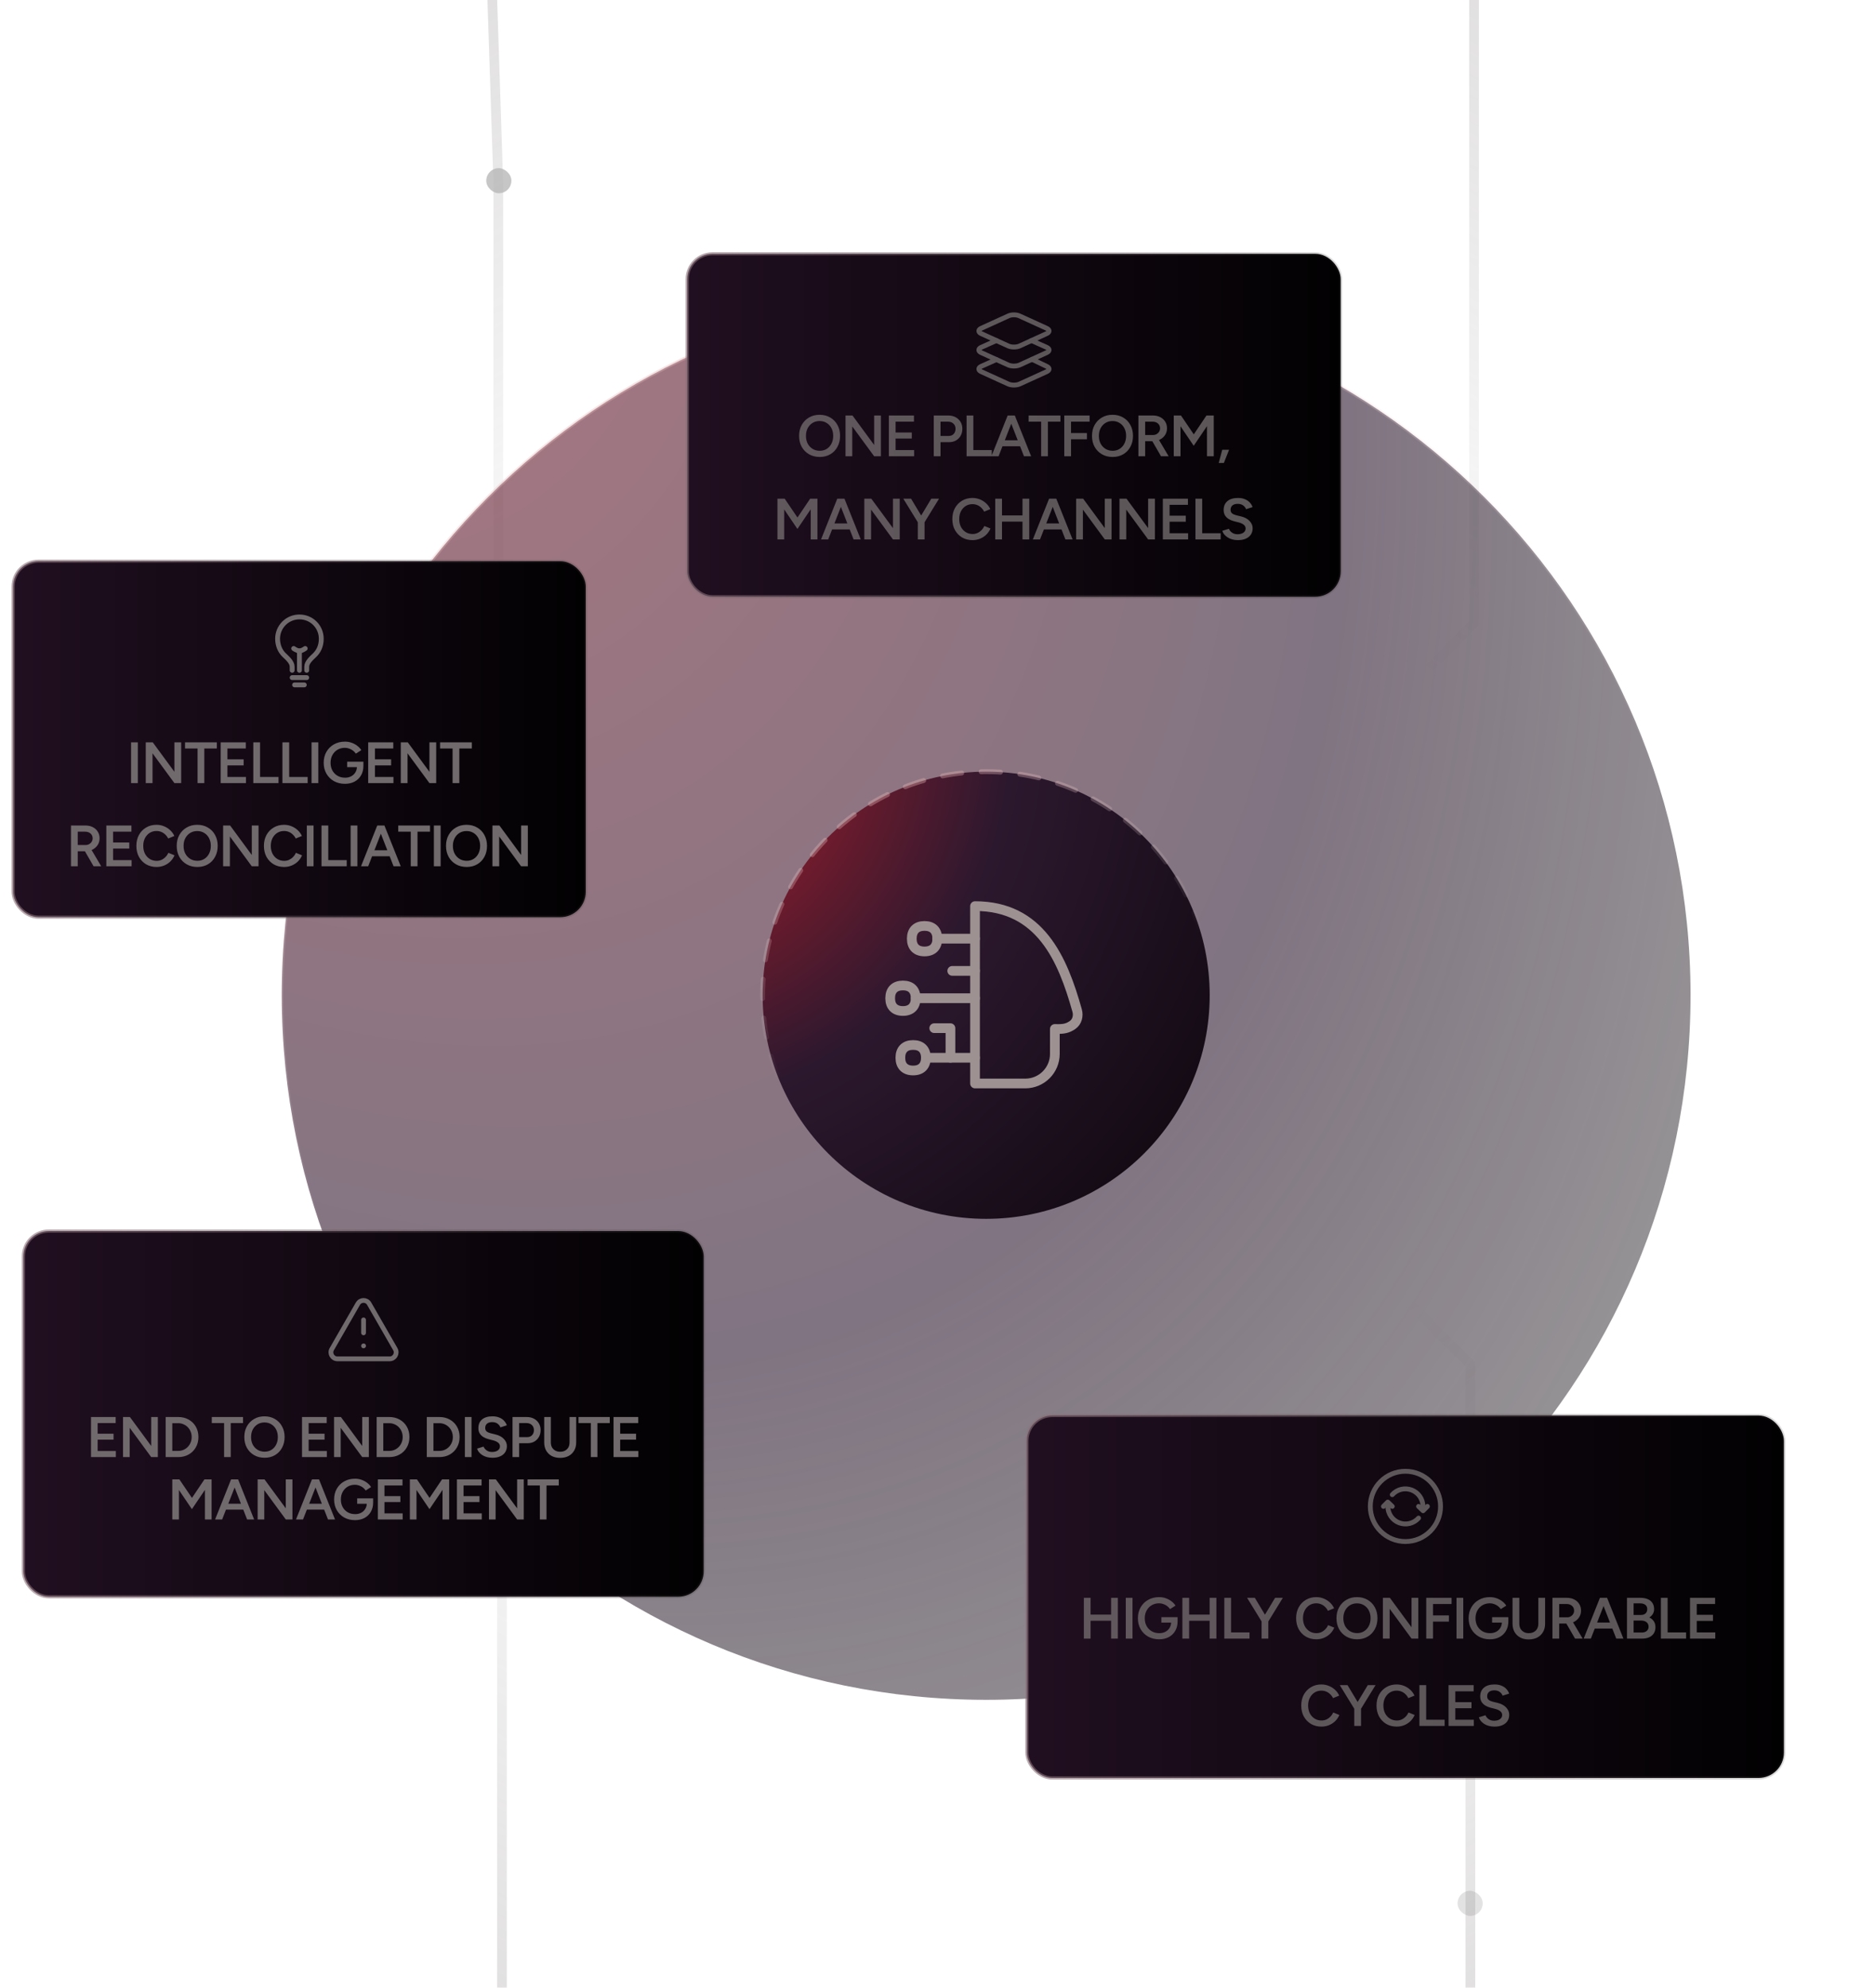 <svg width="451" height="478" viewBox="0 0 451 478" fill="none" xmlns="http://www.w3.org/2000/svg">
<g clip-path="url(#clip0_10108_6546)">
<g opacity="0.3">
<path d="M188.61 218.625L119.856 149.871L119.856 44.038L116.177 -68.442L20.925 -213.643" stroke="url(#paint0_linear_10108_6546)" stroke-width="2.335"/>
<path d="M285.304 219.123L354.556 149.871L354.556 44.038L354.556 -68.442L453.488 -213.643" stroke="url(#paint1_linear_10108_6546)" stroke-width="2.335"/>
</g>
<rect width="6.044" height="6.044" rx="3.022" transform="matrix(4.37114e-08 -1 -1 -4.37114e-08 123.006 46.478)" fill="#B8B8B8" fill-opacity="0.8"/>
<rect width="6.044" height="6.044" rx="3.022" transform="matrix(4.37114e-08 -1 -1 -4.37114e-08 356.637 460.733)" fill="#B8B8B8" fill-opacity="0.4"/>
<g opacity="0.3">
<path d="M188.409 260.455L150.471 298.393L120.735 328.129L120.735 433.962L120.735 557.987L21.804 691.643" stroke="url(#paint2_linear_10108_6546)" stroke-width="2.335"/>
<path d="M284.741 259.194L353.676 328.128L353.676 433.962L353.676 557.987L452.608 691.642" stroke="url(#paint3_linear_10108_6546)" stroke-width="2.335"/>
</g>
<rect width="6.044" height="6.044" rx="3.022" transform="matrix(4.37114e-08 -1 -1 -4.37114e-08 123.997 330.912)" fill="#B8B8B8"/>
<g filter="url(#filter0_b_10108_6546)">
<path d="M406.633 239.334C406.633 332.906 330.778 408.761 237.205 408.761C143.633 408.761 67.778 332.906 67.778 239.334C67.778 145.761 143.633 69.906 237.205 69.906C330.778 69.906 406.633 145.761 406.633 239.334Z" fill="url(#paint4_radial_10108_6546)" fill-opacity="0.6" stroke="url(#paint5_radial_10108_6546)" stroke-width="0.778"/>
</g>
<ellipse cx="237.205" cy="239.332" rx="53.767" ry="53.767" fill="url(#paint6_radial_10108_6546)" stroke="url(#paint7_radial_10108_6546)" stroke-width="1.167" stroke-linecap="round" stroke-dasharray="4.67 4.67"/>
<path d="M253.727 253.435V247.433C255.755 247.518 256.77 247.331 257.991 246.484C259.083 245.727 259.446 244.299 259.088 243.02C255.592 230.523 250.166 217.895 234.525 217.895V260.55H246.612C250.542 260.55 253.727 257.365 253.727 253.435Z" stroke="#9D9191" stroke-width="2.335" stroke-linecap="round" stroke-linejoin="round"/>
<path d="M222.378 228.795C224.341 228.795 225.445 227.691 225.445 225.728C225.445 223.765 224.341 222.661 222.378 222.661C220.416 222.661 219.312 223.765 219.312 225.728C219.312 227.691 220.416 228.795 222.378 228.795Z" stroke="#9D9191" stroke-width="2.335" stroke-linecap="round" stroke-linejoin="round"/>
<path d="M217.184 243.114C219.147 243.114 220.251 242.01 220.251 240.047C220.251 238.084 219.147 236.98 217.184 236.98C215.222 236.98 214.118 238.084 214.118 240.047C214.118 242.01 215.222 243.114 217.184 243.114Z" stroke="#9D9191" stroke-width="2.335" stroke-linecap="round" stroke-linejoin="round"/>
<path d="M219.636 257.424C221.598 257.424 222.702 256.32 222.702 254.357C222.702 252.395 221.598 251.291 219.636 251.291C217.673 251.291 216.569 252.395 216.569 254.357C216.569 256.32 217.673 257.424 219.636 257.424Z" stroke="#9D9191" stroke-width="2.335" stroke-linecap="round" stroke-linejoin="round"/>
<path d="M225.446 225.723H234.524" stroke="#9D9191" stroke-width="2.335" stroke-linecap="round" stroke-linejoin="round"/>
<path d="M229.045 233.471H234.524" stroke="#9D9191" stroke-width="2.335" stroke-linecap="round" stroke-linejoin="round"/>
<path d="M228.613 254.365V247.245H224.716" stroke="#9D9191" stroke-width="2.335" stroke-linecap="round" stroke-linejoin="round"/>
<path d="M222.707 254.36H234.524" stroke="#9D9191" stroke-width="2.335" stroke-linecap="round" stroke-linejoin="round"/>
<path d="M220.253 240.047H234.526" stroke="#9D9191" stroke-width="2.335" stroke-linecap="round" stroke-linejoin="round"/>
<rect x="3.153" y="134.952" width="137.74" height="85.601" rx="6.117" fill="url(#paint8_linear_10108_6546)"/>
<rect x="3.153" y="134.952" width="137.74" height="85.601" rx="6.117" stroke="url(#paint9_linear_10108_6546)" stroke-opacity="0.6" stroke-width="0.765"/>
<g clip-path="url(#clip1_10108_6546)">
<path d="M73.774 161.197V160.321C73.774 159.263 74.924 158.263 75.671 157.549C76.723 156.543 77.276 155.192 77.276 153.609C77.276 150.691 74.951 148.356 72.023 148.356C71.332 148.355 70.648 148.489 70.01 148.752C69.372 149.016 68.792 149.403 68.304 149.891C67.816 150.379 67.429 150.959 67.166 151.597C66.903 152.235 66.768 152.919 66.77 153.609C66.77 155.136 67.347 156.578 68.375 157.549C69.117 158.25 70.272 159.252 70.272 160.321V161.197" stroke="#706A6C" stroke-width="1.167" stroke-linecap="round" stroke-linejoin="round"/>
<path d="M70.856 164.699H73.191" stroke="#706A6C" stroke-width="1.167" stroke-linecap="round" stroke-linejoin="round"/>
<path d="M70.273 162.948H73.775" stroke="#706A6C" stroke-width="1.167" stroke-linecap="round" stroke-linejoin="round"/>
<path d="M72.023 161.197V156.528" stroke="#706A6C" stroke-width="1.167" stroke-linecap="round" stroke-linejoin="round"/>
<path d="M73.41 155.944C73.41 155.944 72.625 156.528 72.023 156.528C71.422 156.528 70.637 155.944 70.637 155.944" stroke="#706A6C" stroke-width="1.167" stroke-linecap="round" stroke-linejoin="round"/>
</g>
<path d="M31.528 188.316V178.511H33.152V188.316H31.528ZM35.061 188.316V178.511H36.742L41.952 185.599V178.511H43.577V188.316H41.952L36.685 181.145V188.316H35.061ZM47.519 188.316V179.996H44.507V178.511H52.156V179.996H49.144V188.316H47.519ZM53.084 188.316V178.511H59.121V179.996H54.709V182.601H58.603V184.058H54.709V186.832H59.163V188.316H53.084ZM60.926 188.316V178.511H62.551V186.832H66.991V188.316H60.926ZM67.933 188.316V178.511H69.558V186.832H73.999V188.316H67.933ZM74.941 188.316V178.511H76.566V188.316H74.941ZM82.97 188.484C81.98 188.484 81.098 188.27 80.323 187.84C79.557 187.401 78.955 186.804 78.516 186.047C78.077 185.281 77.858 184.408 77.858 183.428C77.858 182.429 78.077 181.551 78.516 180.794C78.955 180.029 79.557 179.431 80.323 179.001C81.098 178.563 81.98 178.343 82.97 178.343C83.54 178.343 84.072 178.432 84.567 178.609C85.071 178.787 85.524 179.029 85.926 179.338C86.327 179.636 86.654 179.987 86.906 180.388L85.59 181.229C85.412 180.958 85.183 180.715 84.903 180.5C84.623 180.285 84.315 180.122 83.979 180.01C83.652 179.889 83.316 179.828 82.97 179.828C82.298 179.828 81.7 179.982 81.177 180.29C80.664 180.598 80.257 181.023 79.959 181.565C79.66 182.097 79.51 182.718 79.51 183.428C79.51 184.119 79.655 184.735 79.945 185.277C80.243 185.818 80.654 186.243 81.177 186.551C81.71 186.86 82.321 187.014 83.012 187.014C83.554 187.014 84.04 186.902 84.469 186.678C84.899 186.453 85.235 186.141 85.478 185.739C85.73 185.337 85.856 184.875 85.856 184.352L87.411 184.156C87.411 185.043 87.219 185.814 86.836 186.467C86.463 187.112 85.94 187.611 85.267 187.966C84.605 188.312 83.839 188.484 82.97 188.484ZM83.502 184.478V183.162H87.411V184.254L86.542 184.478H83.502ZM88.559 188.316V178.511H94.597V179.996H90.184V182.601H94.078V184.058H90.184V186.832H94.638V188.316H88.559ZM96.401 188.316V178.511H98.082L103.293 185.599V178.511H104.918V188.316H103.293L98.026 181.145V188.316H96.401ZM108.86 188.316V179.996H105.848V178.511H113.496V179.996H110.485V188.316H108.86ZM17.077 208.316V198.511H20.537C21.209 198.511 21.802 198.642 22.315 198.903C22.829 199.165 23.231 199.529 23.52 199.996C23.809 200.454 23.954 200.986 23.954 201.593C23.954 202.2 23.8 202.737 23.492 203.204C23.193 203.671 22.778 204.039 22.245 204.31C21.713 204.572 21.111 204.702 20.438 204.702H18.701V208.316H17.077ZM22.512 208.316L20.214 204.338L21.475 203.47L24.346 208.316H22.512ZM18.701 203.204H20.607C20.924 203.204 21.204 203.134 21.447 202.994C21.699 202.853 21.9 202.662 22.049 202.419C22.208 202.176 22.287 201.901 22.287 201.593C22.287 201.126 22.119 200.743 21.783 200.444C21.447 200.145 21.013 199.996 20.48 199.996H18.701V203.204ZM25.575 208.316V198.511H31.612V199.996H27.2V202.601H31.094V204.058H27.2V206.832H31.654V208.316H25.575ZM37.661 208.484C36.718 208.484 35.878 208.27 35.14 207.84C34.412 207.401 33.837 206.804 33.417 206.047C33.006 205.281 32.801 204.404 32.801 203.414C32.801 202.424 33.006 201.551 33.417 200.794C33.837 200.029 34.412 199.431 35.14 199.001C35.868 198.563 36.704 198.343 37.647 198.343C38.282 198.343 38.88 198.46 39.44 198.693C40.001 198.917 40.496 199.23 40.925 199.632C41.364 200.033 41.7 200.5 41.934 201.033L40.449 201.635C40.281 201.28 40.052 200.967 39.763 200.696C39.482 200.416 39.16 200.201 38.796 200.052C38.432 199.903 38.049 199.828 37.647 199.828C37.031 199.828 36.48 199.982 35.995 200.29C35.518 200.598 35.14 201.023 34.86 201.565C34.589 202.097 34.454 202.713 34.454 203.414C34.454 204.114 34.589 204.735 34.86 205.277C35.14 205.818 35.523 206.243 36.009 206.551C36.504 206.86 37.064 207.014 37.69 207.014C38.1 207.014 38.483 206.934 38.838 206.776C39.202 206.607 39.524 206.379 39.805 206.089C40.094 205.8 40.323 205.464 40.491 205.081L41.976 205.683C41.742 206.234 41.411 206.724 40.981 207.154C40.552 207.574 40.052 207.901 39.482 208.134C38.913 208.368 38.306 208.484 37.661 208.484ZM47.476 208.484C46.505 208.484 45.646 208.27 44.898 207.84C44.151 207.411 43.563 206.813 43.134 206.047C42.713 205.281 42.503 204.404 42.503 203.414C42.503 202.424 42.713 201.551 43.134 200.794C43.563 200.029 44.147 199.431 44.885 199.001C45.622 198.563 46.472 198.343 47.434 198.343C48.405 198.343 49.26 198.563 49.997 199.001C50.744 199.431 51.323 200.029 51.734 200.794C52.154 201.551 52.364 202.424 52.364 203.414C52.364 204.404 52.154 205.281 51.734 206.047C51.323 206.813 50.749 207.411 50.011 207.84C49.283 208.27 48.438 208.484 47.476 208.484ZM47.476 207C48.111 207 48.671 206.846 49.157 206.537C49.642 206.229 50.021 205.809 50.291 205.277C50.572 204.735 50.712 204.114 50.712 203.414C50.712 202.723 50.572 202.106 50.291 201.565C50.011 201.023 49.624 200.603 49.129 200.304C48.643 199.996 48.078 199.842 47.434 199.842C46.799 199.842 46.234 199.996 45.739 200.304C45.253 200.603 44.866 201.023 44.576 201.565C44.296 202.097 44.156 202.713 44.156 203.414C44.156 204.114 44.296 204.735 44.576 205.277C44.866 205.809 45.258 206.229 45.753 206.537C46.257 206.846 46.831 207 47.476 207ZM53.67 208.316V198.511H55.351L60.562 205.599V198.511H62.187V208.316H60.562L55.295 201.145V208.316H53.67ZM68.342 208.484C67.398 208.484 66.558 208.27 65.82 207.84C65.092 207.401 64.518 206.804 64.097 206.047C63.687 205.281 63.481 204.404 63.481 203.414C63.481 202.424 63.687 201.551 64.097 200.794C64.518 200.029 65.092 199.431 65.82 199.001C66.549 198.563 67.384 198.343 68.328 198.343C68.963 198.343 69.56 198.46 70.121 198.693C70.681 198.917 71.176 199.23 71.605 199.632C72.044 200.033 72.38 200.5 72.614 201.033L71.129 201.635C70.961 201.28 70.732 200.967 70.443 200.696C70.163 200.416 69.84 200.201 69.476 200.052C69.112 199.903 68.729 199.828 68.328 199.828C67.711 199.828 67.16 199.982 66.675 200.29C66.198 200.598 65.82 201.023 65.54 201.565C65.269 202.097 65.134 202.713 65.134 203.414C65.134 204.114 65.269 204.735 65.54 205.277C65.82 205.818 66.203 206.243 66.689 206.551C67.184 206.86 67.744 207.014 68.37 207.014C68.781 207.014 69.163 206.934 69.518 206.776C69.882 206.607 70.205 206.379 70.485 206.089C70.774 205.8 71.003 205.464 71.171 205.081L72.656 205.683C72.422 206.234 72.091 206.724 71.661 207.154C71.232 207.574 70.732 207.901 70.163 208.134C69.593 208.368 68.986 208.484 68.342 208.484ZM73.8 208.316V198.511H75.425V208.316H73.8ZM77.333 208.316V198.511H78.958V206.832H83.398V208.316H77.333ZM84.34 208.316V198.511H85.965V208.316H84.34ZM94.667 208.316L90.843 198.511H92.468L96.39 208.316H94.667ZM86.837 208.316L90.745 198.511H92.384L88.56 208.316H86.837ZM88.672 205.907V204.464H94.541V205.907H88.672ZM98.8 208.316V199.996H95.788V198.511H103.436V199.996H100.425V208.316H98.8ZM104.364 208.316V198.511H105.989V208.316H104.364ZM112.254 208.484C111.283 208.484 110.423 208.27 109.676 207.84C108.929 207.411 108.341 206.813 107.911 206.047C107.491 205.281 107.281 204.404 107.281 203.414C107.281 202.424 107.491 201.551 107.911 200.794C108.341 200.029 108.925 199.431 109.662 199.001C110.4 198.563 111.25 198.343 112.212 198.343C113.183 198.343 114.037 198.563 114.775 199.001C115.522 199.431 116.101 200.029 116.512 200.794C116.932 201.551 117.142 202.424 117.142 203.414C117.142 204.404 116.932 205.281 116.512 206.047C116.101 206.813 115.527 207.411 114.789 207.84C114.061 208.27 113.216 208.484 112.254 208.484ZM112.254 207C112.889 207 113.449 206.846 113.935 206.537C114.42 206.229 114.798 205.809 115.069 205.277C115.349 204.735 115.49 204.114 115.49 203.414C115.49 202.723 115.349 202.106 115.069 201.565C114.789 201.023 114.402 200.603 113.907 200.304C113.421 199.996 112.856 199.842 112.212 199.842C111.577 199.842 111.012 199.996 110.517 200.304C110.031 200.603 109.644 201.023 109.354 201.565C109.074 202.097 108.934 202.713 108.934 203.414C108.934 204.114 109.074 204.735 109.354 205.277C109.644 205.809 110.036 206.229 110.531 206.537C111.035 206.846 111.609 207 112.254 207ZM118.448 208.316V198.511H120.129L125.34 205.599V198.511H126.964V208.316H125.34L120.073 201.145V208.316H118.448Z" fill="#706A6C"/>
<rect x="5.626" y="296.038" width="163.637" height="87.936" rx="6.117" fill="url(#paint10_linear_10108_6546)"/>
<rect x="5.626" y="296.038" width="163.637" height="87.936" rx="6.117" stroke="url(#paint11_linear_10108_6546)" stroke-opacity="0.6" stroke-width="0.765"/>
<path d="M93.724 326.766H81.163C79.962 326.766 79.211 325.467 79.809 324.426L86.09 313.503C86.69 312.459 88.197 312.459 88.798 313.503L95.078 324.426C95.677 325.467 94.925 326.766 93.724 326.766Z" stroke="#706A6C" stroke-width="1.147" stroke-linecap="round"/>
<path d="M87.444 317.394V320.518" stroke="#706A6C" stroke-width="1.147" stroke-linecap="round"/>
<path d="M87.444 323.649L87.453 323.64" stroke="#706A6C" stroke-width="1.147" stroke-linecap="round" stroke-linejoin="round"/>
<path d="M21.891 350.388V340.753H27.823V342.212H23.488V344.772H27.314V346.203H23.488V348.929H27.864V350.388H21.891ZM29.596 350.388V340.753H31.248L36.368 347.718V340.753H37.965V350.388H36.368L31.193 343.341V350.388H29.596ZM39.843 350.388V340.753H42.871C43.816 340.753 44.651 340.959 45.376 341.372C46.11 341.776 46.683 342.34 47.096 343.065C47.518 343.79 47.729 344.625 47.729 345.57C47.729 346.506 47.518 347.337 47.096 348.062C46.683 348.787 46.11 349.355 45.376 349.768C44.651 350.181 43.816 350.388 42.871 350.388H39.843ZM41.439 348.901H42.871C43.32 348.901 43.742 348.819 44.137 348.653C44.531 348.479 44.876 348.241 45.169 347.938C45.463 347.635 45.692 347.282 45.857 346.878C46.023 346.474 46.105 346.038 46.105 345.57C46.105 345.102 46.023 344.667 45.857 344.263C45.692 343.859 45.463 343.506 45.169 343.203C44.876 342.9 44.531 342.666 44.137 342.501C43.742 342.327 43.32 342.239 42.871 342.239H41.439V348.901ZM53.903 350.388V342.212H50.943V340.753H58.459V342.212H55.499V350.388H53.903ZM63.651 350.553C62.697 350.553 61.853 350.342 61.118 349.92C60.385 349.498 59.806 348.91 59.384 348.158C58.971 347.406 58.765 346.543 58.765 345.57C58.765 344.598 58.971 343.74 59.384 342.997C59.806 342.244 60.38 341.657 61.105 341.235C61.83 340.803 62.665 340.588 63.61 340.588C64.564 340.588 65.404 340.803 66.129 341.235C66.863 341.657 67.432 342.244 67.835 342.997C68.248 343.74 68.455 344.598 68.455 345.57C68.455 346.543 68.248 347.406 67.835 348.158C67.432 348.91 66.867 349.498 66.142 349.92C65.427 350.342 64.596 350.553 63.651 350.553ZM63.651 349.094C64.275 349.094 64.826 348.942 65.303 348.64C65.78 348.337 66.151 347.924 66.418 347.401C66.693 346.869 66.831 346.259 66.831 345.57C66.831 344.891 66.693 344.286 66.418 343.754C66.142 343.221 65.761 342.808 65.275 342.515C64.798 342.212 64.243 342.061 63.61 342.061C62.986 342.061 62.431 342.212 61.944 342.515C61.467 342.808 61.086 343.221 60.802 343.754C60.527 344.277 60.389 344.882 60.389 345.57C60.389 346.259 60.527 346.869 60.802 347.401C61.086 347.924 61.472 348.337 61.958 348.64C62.454 348.942 63.018 349.094 63.651 349.094ZM72.645 350.388V340.753H78.577V342.212H74.241V344.772H78.067V346.203H74.241V348.929H78.618V350.388H72.645ZM80.35 350.388V340.753H82.002L87.122 347.718V340.753H88.719V350.388H87.122L81.947 343.341V350.388H80.35ZM90.596 350.388V340.753H93.624C94.569 340.753 95.404 340.959 96.129 341.372C96.863 341.776 97.437 342.34 97.85 343.065C98.272 343.79 98.483 344.625 98.483 345.57C98.483 346.506 98.272 347.337 97.85 348.062C97.437 348.787 96.863 349.355 96.129 349.768C95.404 350.181 94.569 350.388 93.624 350.388H90.596ZM92.193 348.901H93.624C94.074 348.901 94.496 348.819 94.891 348.653C95.285 348.479 95.629 348.241 95.923 347.938C96.216 347.635 96.446 347.282 96.611 346.878C96.776 346.474 96.859 346.038 96.859 345.57C96.859 345.102 96.776 344.667 96.611 344.263C96.446 343.859 96.216 343.506 95.923 343.203C95.629 342.9 95.285 342.666 94.891 342.501C94.496 342.327 94.074 342.239 93.624 342.239H92.193V348.901ZM102.661 350.388V340.753H105.689C106.634 340.753 107.469 340.959 108.194 341.372C108.928 341.776 109.501 342.34 109.914 343.065C110.336 343.79 110.547 344.625 110.547 345.57C110.547 346.506 110.336 347.337 109.914 348.062C109.501 348.787 108.928 349.355 108.194 349.768C107.469 350.181 106.634 350.388 105.689 350.388H102.661ZM104.257 348.901H105.689C106.138 348.901 106.56 348.819 106.955 348.653C107.349 348.479 107.694 348.241 107.987 347.938C108.281 347.635 108.51 347.282 108.675 346.878C108.84 346.474 108.923 346.038 108.923 345.57C108.923 345.102 108.84 344.667 108.675 344.263C108.51 343.859 108.281 343.506 107.987 343.203C107.694 342.9 107.349 342.666 106.955 342.501C106.56 342.327 106.138 342.239 105.689 342.239H104.257V348.901ZM111.818 350.388V340.753H113.414V350.388H111.818ZM118.455 350.553C117.95 350.553 117.487 350.493 117.065 350.374C116.652 350.255 116.285 350.089 115.964 349.878C115.652 349.667 115.39 349.433 115.179 349.176C114.977 348.91 114.835 348.635 114.753 348.351L116.322 347.869C116.441 348.208 116.675 348.507 117.024 348.764C117.372 349.02 117.804 349.154 118.317 349.163C118.914 349.163 119.386 349.039 119.735 348.791C120.084 348.543 120.258 348.218 120.258 347.814C120.258 347.447 120.111 347.149 119.818 346.919C119.524 346.681 119.13 346.497 118.634 346.369L117.45 346.066C117.001 345.947 116.592 345.772 116.225 345.543C115.867 345.313 115.583 345.024 115.372 344.676C115.17 344.327 115.069 343.914 115.069 343.437C115.069 342.538 115.363 341.84 115.95 341.345C116.537 340.84 117.377 340.588 118.469 340.588C119.084 340.588 119.62 340.684 120.079 340.877C120.547 341.06 120.933 341.317 121.235 341.648C121.538 341.969 121.763 342.336 121.91 342.749L120.368 343.244C120.231 342.877 119.992 342.574 119.653 342.336C119.313 342.097 118.891 341.978 118.386 341.978C117.863 341.978 117.45 342.102 117.148 342.35C116.854 342.597 116.707 342.941 116.707 343.382C116.707 343.74 116.822 344.02 117.051 344.221C117.29 344.414 117.611 344.561 118.015 344.662L119.198 344.951C120.061 345.162 120.731 345.524 121.208 346.038C121.685 346.552 121.924 347.121 121.924 347.745C121.924 348.296 121.791 348.782 121.524 349.204C121.258 349.626 120.864 349.956 120.341 350.195C119.827 350.434 119.198 350.553 118.455 350.553ZM123.277 350.388V340.753H126.677C127.338 340.753 127.92 340.886 128.425 341.152C128.93 341.418 129.324 341.79 129.609 342.267C129.893 342.735 130.035 343.281 130.035 343.905C130.035 344.511 129.902 345.052 129.636 345.529C129.37 346.006 128.998 346.382 128.521 346.658C128.053 346.924 127.507 347.057 126.883 347.057H124.874V350.388H123.277ZM124.874 345.584H126.856C127.315 345.584 127.691 345.428 127.984 345.116C128.278 344.804 128.425 344.4 128.425 343.905C128.425 343.4 128.26 342.992 127.929 342.68C127.599 342.368 127.172 342.212 126.649 342.212H124.874V345.584ZM134.712 350.58C133.95 350.58 133.28 350.429 132.702 350.126C132.133 349.814 131.688 349.378 131.367 348.819C131.055 348.259 130.899 347.607 130.899 346.864V340.753H132.496V346.864C132.496 347.314 132.587 347.708 132.771 348.048C132.964 348.378 133.23 348.64 133.569 348.832C133.909 349.016 134.299 349.108 134.739 349.108C135.189 349.108 135.583 349.016 135.923 348.832C136.271 348.64 136.538 348.378 136.721 348.048C136.905 347.708 136.996 347.314 136.996 346.864V340.753H138.593V346.864C138.593 347.607 138.432 348.259 138.111 348.819C137.799 349.378 137.35 349.814 136.762 350.126C136.184 350.429 135.501 350.58 134.712 350.58ZM142.109 350.388V342.212H139.15V340.753H146.665V342.212H143.706V350.388H142.109ZM147.577 350.388V340.753H153.509V342.212H149.174V344.772H153V346.203H149.174V348.929H153.55V350.388H147.577ZM41.438 365.388V355.753H43.145L46.173 360.212L49.173 355.753H50.894V365.388H49.297V358.272L46.159 362.91L43.035 358.299V365.388H41.438ZM59.435 365.388L55.677 355.753H57.274L61.128 365.388H59.435ZM51.741 365.388L55.581 355.753H57.191L53.434 365.388H51.741ZM53.544 363.02V361.603H59.311V363.02H53.544ZM61.97 365.388V355.753H63.622L68.742 362.718V355.753H70.339V365.388H68.742L63.567 358.341V365.388H61.97ZM78.892 365.388L75.134 355.753H76.731L80.585 365.388H78.892ZM71.198 365.388L75.038 355.753H76.648L72.891 365.388H71.198ZM73.001 363.02V361.603H78.768V363.02H73.001ZM85.389 365.553C84.416 365.553 83.549 365.342 82.787 364.92C82.035 364.488 81.443 363.901 81.012 363.158C80.58 362.406 80.365 361.548 80.365 360.584C80.365 359.602 80.58 358.74 81.012 357.997C81.443 357.244 82.035 356.657 82.787 356.235C83.549 355.803 84.416 355.588 85.389 355.588C85.948 355.588 86.471 355.675 86.958 355.849C87.453 356.024 87.898 356.262 88.293 356.565C88.687 356.859 89.008 357.203 89.256 357.597L87.962 358.423C87.788 358.157 87.563 357.919 87.288 357.707C87.013 357.496 86.71 357.336 86.38 357.226C86.058 357.106 85.728 357.047 85.389 357.047C84.728 357.047 84.141 357.198 83.627 357.501C83.122 357.804 82.723 358.221 82.429 358.754C82.136 359.277 81.989 359.887 81.989 360.584C81.989 361.263 82.131 361.869 82.416 362.401C82.709 362.933 83.113 363.351 83.627 363.653C84.15 363.956 84.751 364.108 85.43 364.108C85.962 364.108 86.439 363.998 86.861 363.777C87.283 363.557 87.614 363.25 87.852 362.855C88.1 362.461 88.224 362.006 88.224 361.493L89.752 361.3C89.752 362.172 89.564 362.929 89.187 363.571C88.82 364.204 88.306 364.695 87.646 365.044C86.994 365.383 86.242 365.553 85.389 365.553ZM85.912 361.616V360.323H89.752V361.396L88.898 361.616H85.912ZM90.88 365.388V355.753H96.812V357.212H92.477V359.772H96.303V361.203H92.477V363.929H96.854V365.388H90.88ZM98.586 365.388V355.753H100.293L103.321 360.212L106.321 355.753H108.042V365.388H106.445V358.272L103.307 362.91L100.183 358.299V365.388H98.586ZM109.907 365.388V355.753H115.839V357.212H111.504V359.772H115.33V361.203H111.504V363.929H115.881V365.388H109.907ZM117.613 365.388V355.753H119.265L124.385 362.718V355.753H125.981V365.388H124.385L119.209 358.341V365.388H117.613ZM129.855 365.388V357.212H126.895V355.753H134.41V357.212H131.451V365.388H129.855Z" fill="#706A6C"/>
<rect x="165.291" y="61.024" width="157.195" height="82.488" rx="6.117" fill="url(#paint12_linear_10108_6546)"/>
<rect x="165.291" y="61.024" width="157.195" height="82.488" rx="6.117" stroke="url(#paint13_linear_10108_6546)" stroke-opacity="0.6" stroke-width="0.765"/>
<g opacity="0.8">
<g clip-path="url(#clip2_10108_6546)">
<path d="M251.752 78.949L245.182 75.953C244.469 75.628 243.304 75.628 242.591 75.953L236.025 78.949C235.251 79.301 235.251 79.876 236.025 80.228L242.536 83.198C243.279 83.537 244.502 83.537 245.245 83.198L251.755 80.228C252.526 79.876 252.526 79.3 251.752 78.949Z" stroke="#706A6C" stroke-width="1.167" stroke-linecap="round" stroke-linejoin="round"/>
<path d="M239.664 86.466L236.025 88.098C235.251 88.45 235.251 89.026 236.025 89.378L242.536 92.347C243.279 92.686 244.502 92.686 245.245 92.347L251.755 89.378C252.53 89.026 252.53 88.45 251.755 88.098L248.239 86.406" stroke="#706A6C" stroke-width="1.167" stroke-linecap="round" stroke-linejoin="round"/>
<path d="M239.663 81.889L236.021 83.524C235.247 83.876 235.247 84.452 236.021 84.804L242.532 87.773C243.275 88.112 244.497 88.112 245.24 87.773L251.751 84.804C252.53 84.452 252.53 83.876 251.755 83.524L248.109 81.889" stroke="#706A6C" stroke-width="1.167" stroke-linecap="round" stroke-linejoin="round"/>
</g>
<path d="M197.178 109.887C196.206 109.887 195.347 109.673 194.6 109.243C193.853 108.813 193.265 108.216 192.835 107.45C192.415 106.684 192.205 105.806 192.205 104.817C192.205 103.827 192.415 102.954 192.835 102.197C193.265 101.431 193.849 100.834 194.586 100.404C195.324 99.965 196.174 99.746 197.136 99.746C198.107 99.746 198.961 99.965 199.699 100.404C200.446 100.834 201.025 101.431 201.436 102.197C201.856 102.954 202.066 103.827 202.066 104.817C202.066 105.806 201.856 106.684 201.436 107.45C201.025 108.216 200.451 108.813 199.713 109.243C198.985 109.673 198.139 109.887 197.178 109.887ZM197.178 108.403C197.813 108.403 198.373 108.248 198.859 107.94C199.344 107.632 199.722 107.212 199.993 106.68C200.273 106.138 200.413 105.517 200.413 104.817C200.413 104.126 200.273 103.509 199.993 102.968C199.713 102.426 199.325 102.006 198.831 101.707C198.345 101.399 197.78 101.245 197.136 101.245C196.501 101.245 195.936 101.399 195.441 101.707C194.955 102.006 194.568 102.426 194.278 102.968C193.998 103.5 193.858 104.116 193.858 104.817C193.858 105.517 193.998 106.138 194.278 106.68C194.568 107.212 194.96 107.632 195.455 107.94C195.959 108.248 196.533 108.403 197.178 108.403ZM203.372 109.719V99.914H205.053L210.263 107.002V99.914H211.888V109.719H210.263L204.997 102.547V109.719H203.372ZM213.799 109.719V99.914H219.836V101.399H215.424V104.004H219.318V105.461H215.424V108.234H219.878V109.719H213.799ZM224.6 109.719V99.914H228.059C228.732 99.914 229.325 100.049 229.838 100.32C230.352 100.591 230.754 100.969 231.043 101.455C231.333 101.931 231.477 102.487 231.477 103.122C231.477 103.738 231.342 104.289 231.071 104.775C230.8 105.26 230.422 105.643 229.936 105.923C229.46 106.194 228.905 106.329 228.27 106.329H226.225V109.719H224.6ZM226.225 104.831H228.242C228.708 104.831 229.091 104.672 229.39 104.354C229.689 104.037 229.838 103.626 229.838 103.122C229.838 102.608 229.67 102.193 229.334 101.875C228.998 101.558 228.564 101.399 228.031 101.399H226.225V104.831ZM232.496 109.719V99.914H234.121V108.234H238.562V109.719H232.496ZM246.298 109.719L242.473 99.914H244.098L248.02 109.719H246.298ZM238.467 109.719L242.375 99.914H244.014L240.19 109.719H238.467ZM240.302 107.31V105.867H246.171V107.31H240.302ZM250.43 109.719V101.399H247.419V99.914H255.067V101.399H252.055V109.719H250.43ZM255.995 109.719V99.914H262.088V101.399H257.62V104.144H261.444V105.629H257.62V109.719H255.995ZM267.632 109.887C266.661 109.887 265.802 109.673 265.055 109.243C264.308 108.813 263.72 108.216 263.29 107.45C262.87 106.684 262.66 105.806 262.66 104.817C262.66 103.827 262.87 102.954 263.29 102.197C263.72 101.431 264.303 100.834 265.041 100.404C265.779 99.965 266.629 99.746 267.59 99.746C268.562 99.746 269.416 99.965 270.154 100.404C270.901 100.834 271.48 101.431 271.891 102.197C272.311 102.954 272.521 103.827 272.521 104.817C272.521 105.806 272.311 106.684 271.891 107.45C271.48 108.216 270.905 108.813 270.168 109.243C269.439 109.673 268.594 109.887 267.632 109.887ZM267.632 108.403C268.267 108.403 268.828 108.248 269.313 107.94C269.799 107.632 270.177 107.212 270.448 106.68C270.728 106.138 270.868 105.517 270.868 104.817C270.868 104.126 270.728 103.509 270.448 102.968C270.168 102.426 269.78 102.006 269.285 101.707C268.8 101.399 268.235 101.245 267.59 101.245C266.955 101.245 266.39 101.399 265.895 101.707C265.41 102.006 265.022 102.426 264.733 102.968C264.453 103.5 264.313 104.116 264.313 104.817C264.313 105.517 264.453 106.138 264.733 106.68C265.022 107.212 265.415 107.632 265.909 107.94C266.414 108.248 266.988 108.403 267.632 108.403ZM273.827 109.719V99.914H277.286C277.959 99.914 278.552 100.045 279.065 100.306C279.579 100.568 279.98 100.932 280.27 101.399C280.559 101.856 280.704 102.389 280.704 102.996C280.704 103.603 280.55 104.14 280.242 104.607C279.943 105.073 279.528 105.442 278.995 105.713C278.463 105.975 277.861 106.105 277.188 106.105H275.451V109.719H273.827ZM279.261 109.719L276.964 105.741L278.225 104.873L281.096 109.719H279.261ZM275.451 104.607H277.356C277.674 104.607 277.954 104.536 278.197 104.396C278.449 104.256 278.65 104.065 278.799 103.822C278.958 103.579 279.037 103.304 279.037 102.996C279.037 102.529 278.869 102.146 278.533 101.847C278.197 101.548 277.763 101.399 277.23 101.399H275.451V104.607ZM282.325 109.719V99.914H284.062L287.144 104.452L290.197 99.914H291.948V109.719H290.323V102.477L287.13 107.198L283.95 102.505V109.719H282.325ZM293.146 111.33L293.987 108.15H295.64L294.379 111.33H293.146ZM187.001 129.719V119.914H188.738L191.819 124.452L194.873 119.914H196.624V129.719H194.999V122.477L191.805 127.198L188.626 122.505V129.719H187.001ZM205.316 129.719L201.492 119.914H203.117L207.039 129.719H205.316ZM197.486 129.719L201.394 119.914H203.033L199.209 129.719H197.486ZM199.321 127.31V125.867H205.19V127.31H199.321ZM207.897 129.719V119.914H209.577L214.788 127.002V119.914H216.413V129.719H214.788L209.521 122.547V129.719H207.897ZM222.344 125.657L220.845 125.181L224.011 119.914H225.874L222.344 125.657ZM220.761 129.719V125.013H222.386V129.719H220.761ZM220.803 125.657L217.273 119.914H219.136L222.302 125.181L220.803 125.657ZM233.93 129.887C232.986 129.887 232.146 129.673 231.408 129.243C230.68 128.804 230.106 128.206 229.685 127.45C229.274 126.684 229.069 125.806 229.069 124.817C229.069 123.827 229.274 122.954 229.685 122.197C230.106 121.431 230.68 120.834 231.408 120.404C232.137 119.965 232.972 119.746 233.916 119.746C234.551 119.746 235.148 119.863 235.708 120.096C236.269 120.32 236.764 120.633 237.193 121.035C237.632 121.436 237.968 121.903 238.202 122.435L236.717 123.038C236.549 122.683 236.32 122.37 236.031 122.099C235.751 121.819 235.428 121.604 235.064 121.455C234.7 121.305 234.317 121.231 233.916 121.231C233.299 121.231 232.748 121.385 232.263 121.693C231.786 122.001 231.408 122.426 231.128 122.968C230.857 123.5 230.722 124.116 230.722 124.817C230.722 125.517 230.857 126.138 231.128 126.68C231.408 127.221 231.791 127.646 232.277 127.954C232.772 128.262 233.332 128.417 233.958 128.417C234.368 128.417 234.751 128.337 235.106 128.178C235.47 128.01 235.793 127.782 236.073 127.492C236.362 127.203 236.591 126.866 236.759 126.484L238.244 127.086C238.01 127.637 237.679 128.127 237.249 128.557C236.82 128.977 236.32 129.304 235.751 129.537C235.181 129.771 234.574 129.887 233.93 129.887ZM245.943 129.719V119.914H247.568V129.719H245.943ZM239.388 129.719V119.914H241.012V129.719H239.388ZM240.662 125.433V123.948H246.601V125.433H240.662ZM256.267 129.719L252.443 119.914H254.067L257.99 129.719H256.267ZM248.436 129.719L252.345 119.914H253.983L250.159 129.719H248.436ZM250.271 127.31V125.867H256.141V127.31H250.271ZM258.847 129.719V119.914H260.528L265.739 127.002V119.914H267.364V129.719H265.739L260.472 122.547V129.719H258.847ZM269.274 129.719V119.914H270.955L276.166 127.002V119.914H277.791V129.719H276.166L270.899 122.547V129.719H269.274ZM279.702 129.719V119.914H285.739V121.399H281.327V124.004H285.221V125.461H281.327V128.234H285.781V129.719H279.702ZM287.544 129.719V119.914H289.169V128.234H293.609V129.719H287.544ZM297.773 129.887C297.259 129.887 296.788 129.827 296.358 129.705C295.938 129.584 295.564 129.416 295.238 129.201C294.92 128.986 294.654 128.748 294.439 128.487C294.234 128.216 294.089 127.936 294.005 127.646L295.602 127.156C295.723 127.501 295.961 127.805 296.316 128.066C296.671 128.328 297.11 128.463 297.633 128.473C298.24 128.473 298.721 128.347 299.076 128.094C299.431 127.842 299.608 127.511 299.608 127.1C299.608 126.726 299.459 126.423 299.16 126.189C298.861 125.947 298.459 125.76 297.955 125.629L296.75 125.321C296.293 125.199 295.877 125.022 295.504 124.789C295.14 124.555 294.85 124.261 294.635 123.906C294.43 123.551 294.327 123.131 294.327 122.645C294.327 121.73 294.626 121.021 295.224 120.516C295.821 120.003 296.676 119.746 297.787 119.746C298.413 119.746 298.959 119.844 299.426 120.04C299.902 120.227 300.294 120.488 300.603 120.825C300.911 121.151 301.139 121.525 301.289 121.945L299.72 122.449C299.58 122.076 299.337 121.768 298.992 121.525C298.646 121.282 298.217 121.161 297.703 121.161C297.171 121.161 296.75 121.287 296.442 121.539C296.143 121.791 295.994 122.141 295.994 122.589C295.994 122.954 296.111 123.238 296.344 123.444C296.587 123.64 296.914 123.789 297.325 123.892L298.529 124.186C299.407 124.401 300.089 124.77 300.574 125.293C301.06 125.816 301.303 126.395 301.303 127.03C301.303 127.59 301.167 128.085 300.897 128.515C300.626 128.944 300.224 129.28 299.692 129.523C299.169 129.766 298.529 129.887 297.773 129.887Z" fill="#706A6C"/>
</g>
<rect x="247.001" y="340.395" width="182.097" height="87.157" rx="6.117" fill="url(#paint14_linear_10108_6546)"/>
<rect x="247.001" y="340.395" width="182.097" height="87.157" rx="6.117" stroke="url(#paint15_linear_10108_6546)" stroke-opacity="0.6" stroke-width="0.765"/>
<g opacity="0.8">
<g clip-path="url(#clip3_10108_6546)">
<path d="M346.497 362.248C346.497 357.584 342.713 353.8 338.049 353.8C333.385 353.8 329.602 357.584 329.602 362.248C329.602 366.912 333.385 370.695 338.049 370.695C342.713 370.695 346.497 366.912 346.497 362.248Z" stroke="#706A6C" stroke-width="1.167" stroke-miterlimit="10"/>
<path d="M342.265 362.945V362.241C342.262 361.386 342 360.552 341.514 359.849C341.028 359.146 340.339 358.607 339.54 358.302C338.741 357.998 337.869 357.943 337.038 358.145C336.207 358.346 335.456 358.795 334.886 359.431M333.821 361.551V362.255C333.824 363.111 334.086 363.946 334.573 364.649C335.061 365.353 335.75 365.893 336.55 366.197C337.35 366.501 338.224 366.556 339.055 366.353C339.887 366.151 340.638 365.701 341.209 365.063" stroke="#706A6C" stroke-width="1.167" stroke-linecap="round" stroke-linejoin="round"/>
<path d="M332.764 362.248L333.802 361.209L334.888 362.248" stroke="#706A6C" stroke-width="1.167" stroke-linecap="round" stroke-linejoin="round"/>
<path d="M343.335 362.248L342.297 363.286L341.212 362.248" stroke="#706A6C" stroke-width="1.167" stroke-linecap="round" stroke-linejoin="round"/>
</g>
<path d="M267.254 394.037V384.232H268.879V394.037H267.254ZM260.698 394.037V384.232H262.323V394.037H260.698ZM261.973 389.751V388.266H267.912V389.751H261.973ZM270.784 394.037V384.232H272.408V394.037H270.784ZM278.813 394.205C277.823 394.205 276.941 393.99 276.166 393.561C275.4 393.122 274.798 392.524 274.359 391.768C273.92 391.002 273.7 390.129 273.7 389.149C273.7 388.149 273.92 387.272 274.359 386.515C274.798 385.749 275.4 385.152 276.166 384.722C276.941 384.283 277.823 384.064 278.813 384.064C279.383 384.064 279.915 384.153 280.41 384.33C280.914 384.507 281.367 384.75 281.769 385.058C282.17 385.357 282.497 385.707 282.749 386.109L281.432 386.949C281.255 386.679 281.026 386.436 280.746 386.221C280.466 386.006 280.158 385.843 279.822 385.731C279.495 385.609 279.159 385.549 278.813 385.549C278.141 385.549 277.543 385.703 277.02 386.011C276.506 386.319 276.1 386.744 275.801 387.286C275.503 387.818 275.353 388.439 275.353 389.149C275.353 389.84 275.498 390.456 275.787 390.997C276.086 391.539 276.497 391.964 277.02 392.272C277.552 392.58 278.164 392.734 278.855 392.734C279.397 392.734 279.882 392.622 280.312 392.398C280.741 392.174 281.078 391.861 281.32 391.46C281.573 391.058 281.699 390.596 281.699 390.073L283.253 389.877C283.253 390.764 283.062 391.534 282.679 392.188C282.306 392.832 281.783 393.332 281.11 393.687C280.447 394.032 279.682 394.205 278.813 394.205ZM279.345 390.199V388.882H283.253V389.975L282.385 390.199H279.345ZM290.958 394.037V384.232H292.582V394.037H290.958ZM284.402 394.037V384.232H286.027V394.037H284.402ZM285.677 389.751V388.266H291.616V389.751H285.677ZM294.487 394.037V384.232H296.112V392.552H300.553V394.037H294.487ZM305.036 389.975L303.538 389.499L306.703 384.232H308.566L305.036 389.975ZM303.453 394.037V389.331H305.078V394.037H303.453ZM303.495 389.975L299.966 384.232H301.829L304.994 389.499L303.495 389.975ZM316.622 394.205C315.679 394.205 314.838 393.99 314.1 393.561C313.372 393.122 312.798 392.524 312.378 391.768C311.967 391.002 311.761 390.124 311.761 389.134C311.761 388.145 311.967 387.272 312.378 386.515C312.798 385.749 313.372 385.152 314.1 384.722C314.829 384.283 315.665 384.064 316.608 384.064C317.243 384.064 317.84 384.181 318.401 384.414C318.961 384.638 319.456 384.951 319.886 385.352C320.324 385.754 320.661 386.221 320.894 386.753L319.409 387.356C319.241 387.001 319.012 386.688 318.723 386.417C318.443 386.137 318.121 385.922 317.756 385.773C317.392 385.623 317.009 385.549 316.608 385.549C315.991 385.549 315.44 385.703 314.955 386.011C314.479 386.319 314.1 386.744 313.82 387.286C313.549 387.818 313.414 388.434 313.414 389.134C313.414 389.835 313.549 390.456 313.82 390.997C314.1 391.539 314.483 391.964 314.969 392.272C315.464 392.58 316.024 392.734 316.65 392.734C317.061 392.734 317.444 392.655 317.798 392.496C318.163 392.328 318.485 392.099 318.765 391.81C319.054 391.52 319.283 391.184 319.451 390.801L320.936 391.404C320.703 391.955 320.371 392.445 319.942 392.874C319.512 393.295 319.012 393.622 318.443 393.855C317.873 394.088 317.266 394.205 316.622 394.205ZM326.436 394.205C325.465 394.205 324.606 393.99 323.859 393.561C323.112 393.131 322.523 392.534 322.094 391.768C321.674 391.002 321.464 390.124 321.464 389.134C321.464 388.145 321.674 387.272 322.094 386.515C322.523 385.749 323.107 385.152 323.845 384.722C324.583 384.283 325.432 384.064 326.394 384.064C327.365 384.064 328.22 384.283 328.958 384.722C329.705 385.152 330.284 385.749 330.694 386.515C331.115 387.272 331.325 388.145 331.325 389.134C331.325 390.124 331.115 391.002 330.694 391.768C330.284 392.534 329.709 393.131 328.972 393.561C328.243 393.99 327.398 394.205 326.436 394.205ZM326.436 392.72C327.071 392.72 327.632 392.566 328.117 392.258C328.603 391.95 328.981 391.53 329.252 390.997C329.532 390.456 329.672 389.835 329.672 389.134C329.672 388.443 329.532 387.827 329.252 387.286C328.972 386.744 328.584 386.324 328.089 386.025C327.603 385.717 327.039 385.563 326.394 385.563C325.759 385.563 325.194 385.717 324.699 386.025C324.214 386.324 323.826 386.744 323.537 387.286C323.257 387.818 323.116 388.434 323.116 389.134C323.116 389.835 323.257 390.456 323.537 390.997C323.826 391.53 324.218 391.95 324.713 392.258C325.218 392.566 325.792 392.72 326.436 392.72ZM332.63 394.037V384.232H334.311L339.522 391.32V384.232H341.147V394.037H339.522L334.255 386.865V394.037H332.63ZM343.058 394.037V384.232H349.151V385.717H344.683V388.462H348.507V389.947H344.683V394.037H343.058ZM350.339 394.037V384.232H351.964V394.037H350.339ZM358.368 394.205C357.378 394.205 356.496 393.99 355.721 393.561C354.955 393.122 354.353 392.524 353.914 391.768C353.475 391.002 353.256 390.129 353.256 389.149C353.256 388.149 353.475 387.272 353.914 386.515C354.353 385.749 354.955 385.152 355.721 384.722C356.496 384.283 357.378 384.064 358.368 384.064C358.938 384.064 359.47 384.153 359.965 384.33C360.469 384.507 360.922 384.75 361.324 385.058C361.725 385.357 362.052 385.707 362.304 386.109L360.988 386.949C360.81 386.679 360.581 386.436 360.301 386.221C360.021 386.006 359.713 385.843 359.377 385.731C359.05 385.609 358.714 385.549 358.368 385.549C357.696 385.549 357.098 385.703 356.575 386.011C356.062 386.319 355.656 386.744 355.357 387.286C355.058 387.818 354.908 388.439 354.908 389.149C354.908 389.84 355.053 390.456 355.343 390.997C355.641 391.539 356.052 391.964 356.575 392.272C357.108 392.58 357.719 392.734 358.41 392.734C358.952 392.734 359.438 392.622 359.867 392.398C360.297 392.174 360.633 391.861 360.876 391.46C361.128 391.058 361.254 390.596 361.254 390.073L362.809 389.877C362.809 390.764 362.617 391.534 362.234 392.188C361.861 392.832 361.338 393.332 360.666 393.687C360.002 394.032 359.237 394.205 358.368 394.205ZM358.901 390.199V388.882H362.809V389.975L361.94 390.199H358.901ZM367.697 394.233C366.922 394.233 366.24 394.079 365.652 393.771C365.073 393.453 364.62 393.01 364.293 392.44C363.976 391.871 363.817 391.208 363.817 390.451V384.232H365.442V390.451C365.442 390.909 365.535 391.31 365.722 391.656C365.918 391.992 366.189 392.258 366.535 392.454C366.88 392.641 367.277 392.734 367.725 392.734C368.183 392.734 368.584 392.641 368.93 392.454C369.285 392.258 369.556 391.992 369.742 391.656C369.929 391.31 370.022 390.909 370.022 390.451V384.232H371.647V390.451C371.647 391.208 371.484 391.871 371.157 392.44C370.84 393.01 370.382 393.453 369.784 393.771C369.196 394.079 368.5 394.233 367.697 394.233ZM373.413 394.037V384.232H376.873C377.546 384.232 378.139 384.363 378.652 384.624C379.166 384.886 379.567 385.25 379.857 385.717C380.146 386.174 380.291 386.707 380.291 387.314C380.291 387.921 380.137 388.457 379.829 388.924C379.53 389.391 379.114 389.76 378.582 390.031C378.05 390.292 377.448 390.423 376.775 390.423H375.038V394.037H373.413ZM378.848 394.037L376.551 390.059L377.812 389.191L380.683 394.037H378.848ZM375.038 388.924H376.943C377.261 388.924 377.541 388.854 377.784 388.714C378.036 388.574 378.237 388.383 378.386 388.14C378.545 387.897 378.624 387.622 378.624 387.314C378.624 386.847 378.456 386.464 378.12 386.165C377.784 385.866 377.349 385.717 376.817 385.717H375.038V388.924ZM388.76 394.037L384.936 384.232H386.561L390.483 394.037H388.76ZM380.93 394.037L384.838 384.232H386.477L382.653 394.037H380.93ZM382.765 391.628V390.185H388.634V391.628H382.765ZM391.341 394.037V384.232H394.576C395.249 384.232 395.828 384.335 396.313 384.54C396.808 384.745 397.191 385.054 397.462 385.465C397.733 385.866 397.868 386.37 397.868 386.977C397.868 387.398 397.766 387.776 397.56 388.112C397.364 388.448 397.084 388.728 396.72 388.952C397.196 389.186 397.56 389.499 397.812 389.891C398.064 390.283 398.19 390.75 398.19 391.292C398.19 391.871 398.06 392.366 397.798 392.776C397.537 393.187 397.168 393.5 396.692 393.715C396.215 393.93 395.65 394.037 394.997 394.037H391.341ZM392.938 392.58H394.871C395.384 392.58 395.79 392.454 396.089 392.202C396.388 391.95 396.538 391.609 396.538 391.18C396.538 390.713 396.369 390.348 396.033 390.087C395.706 389.826 395.244 389.695 394.647 389.695H392.938V392.58ZM392.938 388.35H394.717C395.183 388.35 395.548 388.229 395.809 387.986C396.08 387.734 396.215 387.388 396.215 386.949C396.215 386.501 396.061 386.16 395.753 385.927C395.454 385.684 395.034 385.563 394.492 385.563H392.938V388.35ZM399.497 394.037V384.232H401.122V392.552H405.563V394.037H399.497ZM406.505 394.037V384.232H412.542V385.717H408.13V388.322H412.024V389.779H408.13V392.552H412.584V394.037H406.505ZM317.853 415.205C316.91 415.205 316.069 414.99 315.332 414.561C314.603 414.122 314.029 413.524 313.609 412.768C313.198 412.002 312.992 411.124 312.992 410.134C312.992 409.145 313.198 408.272 313.609 407.515C314.029 406.749 314.603 406.152 315.332 405.722C316.06 405.283 316.896 405.064 317.839 405.064C318.474 405.064 319.072 405.181 319.632 405.414C320.192 405.638 320.687 405.951 321.117 406.352C321.556 406.754 321.892 407.221 322.125 407.753L320.64 408.356C320.472 408.001 320.244 407.688 319.954 407.417C319.674 407.137 319.352 406.922 318.988 406.773C318.623 406.623 318.24 406.549 317.839 406.549C317.223 406.549 316.672 406.703 316.186 407.011C315.71 407.319 315.332 407.744 315.051 408.286C314.781 408.818 314.645 409.434 314.645 410.134C314.645 410.835 314.781 411.456 315.051 411.997C315.332 412.539 315.714 412.964 316.2 413.272C316.695 413.58 317.255 413.734 317.881 413.734C318.292 413.734 318.675 413.655 319.03 413.496C319.394 413.328 319.716 413.099 319.996 412.81C320.286 412.52 320.514 412.184 320.682 411.801L322.167 412.404C321.934 412.955 321.602 413.445 321.173 413.874C320.743 414.295 320.244 414.622 319.674 414.855C319.104 415.088 318.497 415.205 317.853 415.205ZM327.331 410.975L325.832 410.499L328.998 405.232H330.861L327.331 410.975ZM325.748 415.037V410.331H327.373V415.037H325.748ZM325.79 410.975L322.26 405.232H324.123L327.289 410.499L325.79 410.975ZM335.958 415.205C335.015 415.205 334.174 414.99 333.437 414.561C332.708 414.122 332.134 413.524 331.714 412.768C331.303 412.002 331.098 411.124 331.098 410.134C331.098 409.145 331.303 408.272 331.714 407.515C332.134 406.749 332.708 406.152 333.437 405.722C334.165 405.283 335.001 405.064 335.944 405.064C336.579 405.064 337.177 405.181 337.737 405.414C338.297 405.638 338.792 405.951 339.222 406.352C339.661 406.754 339.997 407.221 340.23 407.753L338.746 408.356C338.577 408.001 338.349 407.688 338.059 407.417C337.779 407.137 337.457 406.922 337.093 406.773C336.729 406.623 336.346 406.549 335.944 406.549C335.328 406.549 334.777 406.703 334.291 407.011C333.815 407.319 333.437 407.744 333.157 408.286C332.886 408.818 332.75 409.434 332.75 410.134C332.75 410.835 332.886 411.456 333.157 411.997C333.437 412.539 333.82 412.964 334.305 413.272C334.8 413.58 335.36 413.734 335.986 413.734C336.397 413.734 336.78 413.655 337.135 413.496C337.499 413.328 337.821 413.099 338.101 412.81C338.391 412.52 338.62 412.184 338.788 411.801L340.272 412.404C340.039 412.955 339.707 413.445 339.278 413.874C338.848 414.295 338.349 414.622 337.779 414.855C337.209 415.088 336.602 415.205 335.958 415.205ZM341.416 415.037V405.232H343.041V413.552H347.481V415.037H341.416ZM348.424 415.037V405.232H354.461V406.717H350.049V409.322H353.943V410.779H350.049V413.552H354.503V415.037H348.424ZM359.487 415.205C358.974 415.205 358.502 415.144 358.073 415.023C357.652 414.902 357.279 414.734 356.952 414.519C356.635 414.304 356.368 414.066 356.154 413.804C355.948 413.534 355.803 413.253 355.719 412.964L357.316 412.474C357.438 412.819 357.676 413.123 358.031 413.384C358.386 413.646 358.824 413.781 359.347 413.79C359.954 413.79 360.435 413.664 360.79 413.412C361.145 413.16 361.322 412.829 361.322 412.418C361.322 412.044 361.173 411.741 360.874 411.507C360.575 411.264 360.174 411.078 359.67 410.947L358.465 410.639C358.007 410.517 357.592 410.34 357.218 410.106C356.854 409.873 356.565 409.579 356.35 409.224C356.144 408.869 356.042 408.449 356.042 407.963C356.042 407.048 356.34 406.338 356.938 405.834C357.536 405.321 358.39 405.064 359.501 405.064C360.127 405.064 360.673 405.162 361.14 405.358C361.617 405.545 362.009 405.806 362.317 406.142C362.625 406.469 362.854 406.843 363.003 407.263L361.434 407.767C361.294 407.394 361.052 407.086 360.706 406.843C360.361 406.6 359.931 406.479 359.417 406.479C358.885 406.479 358.465 406.605 358.157 406.857C357.858 407.109 357.709 407.459 357.709 407.907C357.709 408.272 357.825 408.556 358.059 408.762C358.301 408.958 358.628 409.107 359.039 409.21L360.244 409.504C361.122 409.719 361.803 410.088 362.289 410.611C362.775 411.134 363.017 411.713 363.017 412.348C363.017 412.908 362.882 413.403 362.611 413.832C362.34 414.262 361.939 414.598 361.406 414.841C360.884 415.084 360.244 415.205 359.487 415.205Z" fill="#706A6C"/>
</g>
</g>
<defs>
<filter id="filter0_b_10108_6546" x="64.765" y="66.893" width="344.882" height="344.881" filterUnits="userSpaceOnUse" color-interpolation-filters="sRGB">
<feFlood flood-opacity="0" result="BackgroundImageFix"/>
<feGaussianBlur in="BackgroundImageFix" stdDeviation="1.312"/>
<feComposite in2="SourceAlpha" operator="in" result="effect1_backgroundBlur_10108_6546"/>
<feBlend mode="normal" in="SourceGraphic" in2="effect1_backgroundBlur_10108_6546" result="shape"/>
</filter>
<linearGradient id="paint0_linear_10108_6546" x1="113.261" y1="-39.437" x2="203.09" y2="128.255" gradientUnits="userSpaceOnUse">
<stop stop-color="#857F81"/>
<stop offset="1" stop-color="#857F81" stop-opacity="0"/>
</linearGradient>
<linearGradient id="paint1_linear_10108_6546" x1="360.878" y1="-39.236" x2="271.035" y2="128.785" gradientUnits="userSpaceOnUse">
<stop stop-color="#857F81"/>
<stop offset="1" stop-color="#857F81" stop-opacity="0"/>
</linearGradient>
<linearGradient id="paint2_linear_10108_6546" x1="113.545" y1="517.872" x2="203.346" y2="350.895" gradientUnits="userSpaceOnUse">
<stop stop-color="#857F81"/>
<stop offset="1" stop-color="#857F81" stop-opacity="0"/>
</linearGradient>
<linearGradient id="paint3_linear_10108_6546" x1="360.172" y1="517.363" x2="270.338" y2="349.552" gradientUnits="userSpaceOnUse">
<stop stop-color="#857F81"/>
<stop offset="1" stop-color="#857F81" stop-opacity="0"/>
</linearGradient>
<radialGradient id="paint4_radial_10108_6546" cx="0" cy="0" r="1" gradientUnits="userSpaceOnUse" gradientTransform="translate(27.846 -33.067) rotate(59.036) scale(591.836 374.269)">
<stop stop-color="#CE0D10"/>
<stop offset="0.048" stop-color="#C60E13"/>
<stop offset="0.195" stop-color="#6F1B2D"/>
<stop offset="0.669" stop-color="#2C182E"/>
<stop offset="1" stop-opacity="0.6"/>
</radialGradient>
<radialGradient id="paint5_radial_10108_6546" cx="0" cy="0" r="1" gradientUnits="userSpaceOnUse" gradientTransform="translate(-84.217 -551.798) rotate(73.104) scale(867.834 1402.98)">
<stop offset="0.045" stop-color="#D00507"/>
<stop offset="0.265" stop-color="#E2282A"/>
<stop offset="0.405" stop-color="#DE6568"/>
<stop offset="0.715" stop-color="#DA989B" stop-opacity="0.5"/>
<stop offset="1" stop-color="white" stop-opacity="0"/>
</radialGradient>
<radialGradient id="paint6_radial_10108_6546" cx="0" cy="0" r="1" gradientUnits="userSpaceOnUse" gradientTransform="translate(153.373 175.357) rotate(45.646) scale(261.869 261.869)">
<stop stop-color="#CE0D10"/>
<stop offset="0.048" stop-color="#C60E13"/>
<stop offset="0.195" stop-color="#6F1B2D"/>
<stop offset="0.345" stop-color="#2C182E"/>
<stop offset="0.825"/>
</radialGradient>
<radialGradient id="paint7_radial_10108_6546" cx="0" cy="0" r="1" gradientUnits="userSpaceOnUse" gradientTransform="translate(135.436 -11.154) rotate(73.104) scale(274.772 444.208)">
<stop offset="0.045" stop-color="#D00507"/>
<stop offset="0.265" stop-color="#E2282A"/>
<stop offset="0.405" stop-color="#DE6568"/>
<stop offset="0.715" stop-color="#DA989B" stop-opacity="0.5"/>
<stop offset="1" stop-color="white" stop-opacity="0"/>
</radialGradient>
<linearGradient id="paint8_linear_10108_6546" x1="3.153" y1="177.753" x2="140.893" y2="177.753" gradientUnits="userSpaceOnUse">
<stop stop-color="#200F20"/>
<stop offset="1" stop-color="#020102"/>
</linearGradient>
<linearGradient id="paint9_linear_10108_6546" x1="3.153" y1="177.753" x2="140.893" y2="177.753" gradientUnits="userSpaceOnUse">
<stop stop-color="#8B727A"/>
<stop offset="1" stop-color="#403B3D" stop-opacity="0.3"/>
</linearGradient>
<linearGradient id="paint10_linear_10108_6546" x1="5.626" y1="340.005" x2="169.263" y2="340.005" gradientUnits="userSpaceOnUse">
<stop stop-color="#200F20"/>
<stop offset="1" stop-color="#020102"/>
</linearGradient>
<linearGradient id="paint11_linear_10108_6546" x1="5.626" y1="340.005" x2="169.263" y2="340.005" gradientUnits="userSpaceOnUse">
<stop stop-color="#8B727A"/>
<stop offset="1" stop-color="#403B3D" stop-opacity="0.3"/>
</linearGradient>
<linearGradient id="paint12_linear_10108_6546" x1="165.291" y1="102.268" x2="322.486" y2="102.268" gradientUnits="userSpaceOnUse">
<stop stop-color="#200F20"/>
<stop offset="1" stop-color="#020102"/>
</linearGradient>
<linearGradient id="paint13_linear_10108_6546" x1="165.291" y1="102.268" x2="322.486" y2="102.268" gradientUnits="userSpaceOnUse">
<stop stop-color="#8B727A"/>
<stop offset="1" stop-color="#403B3D" stop-opacity="0.3"/>
</linearGradient>
<linearGradient id="paint14_linear_10108_6546" x1="247.001" y1="383.973" x2="429.098" y2="383.973" gradientUnits="userSpaceOnUse">
<stop stop-color="#200F20"/>
<stop offset="1" stop-color="#020102"/>
</linearGradient>
<linearGradient id="paint15_linear_10108_6546" x1="247.001" y1="383.973" x2="429.098" y2="383.973" gradientUnits="userSpaceOnUse">
<stop stop-color="#8B727A"/>
<stop offset="1" stop-color="#403B3D" stop-opacity="0.3"/>
</linearGradient>
<clipPath id="clip0_10108_6546">
<rect width="450" height="478" fill="white" transform="translate(0.648)"/>
</clipPath>
<clipPath id="clip1_10108_6546">
<rect width="18.677" height="18.677" fill="white" transform="translate(62.685 147.189)"/>
</clipPath>
<clipPath id="clip2_10108_6546">
<rect width="18.677" height="18.677" fill="white" transform="translate(234.55 74.817)"/>
</clipPath>
<clipPath id="clip3_10108_6546">
<rect width="18.677" height="18.677" fill="white" transform="translate(328.711 352.91)"/>
</clipPath>
</defs>
</svg>
